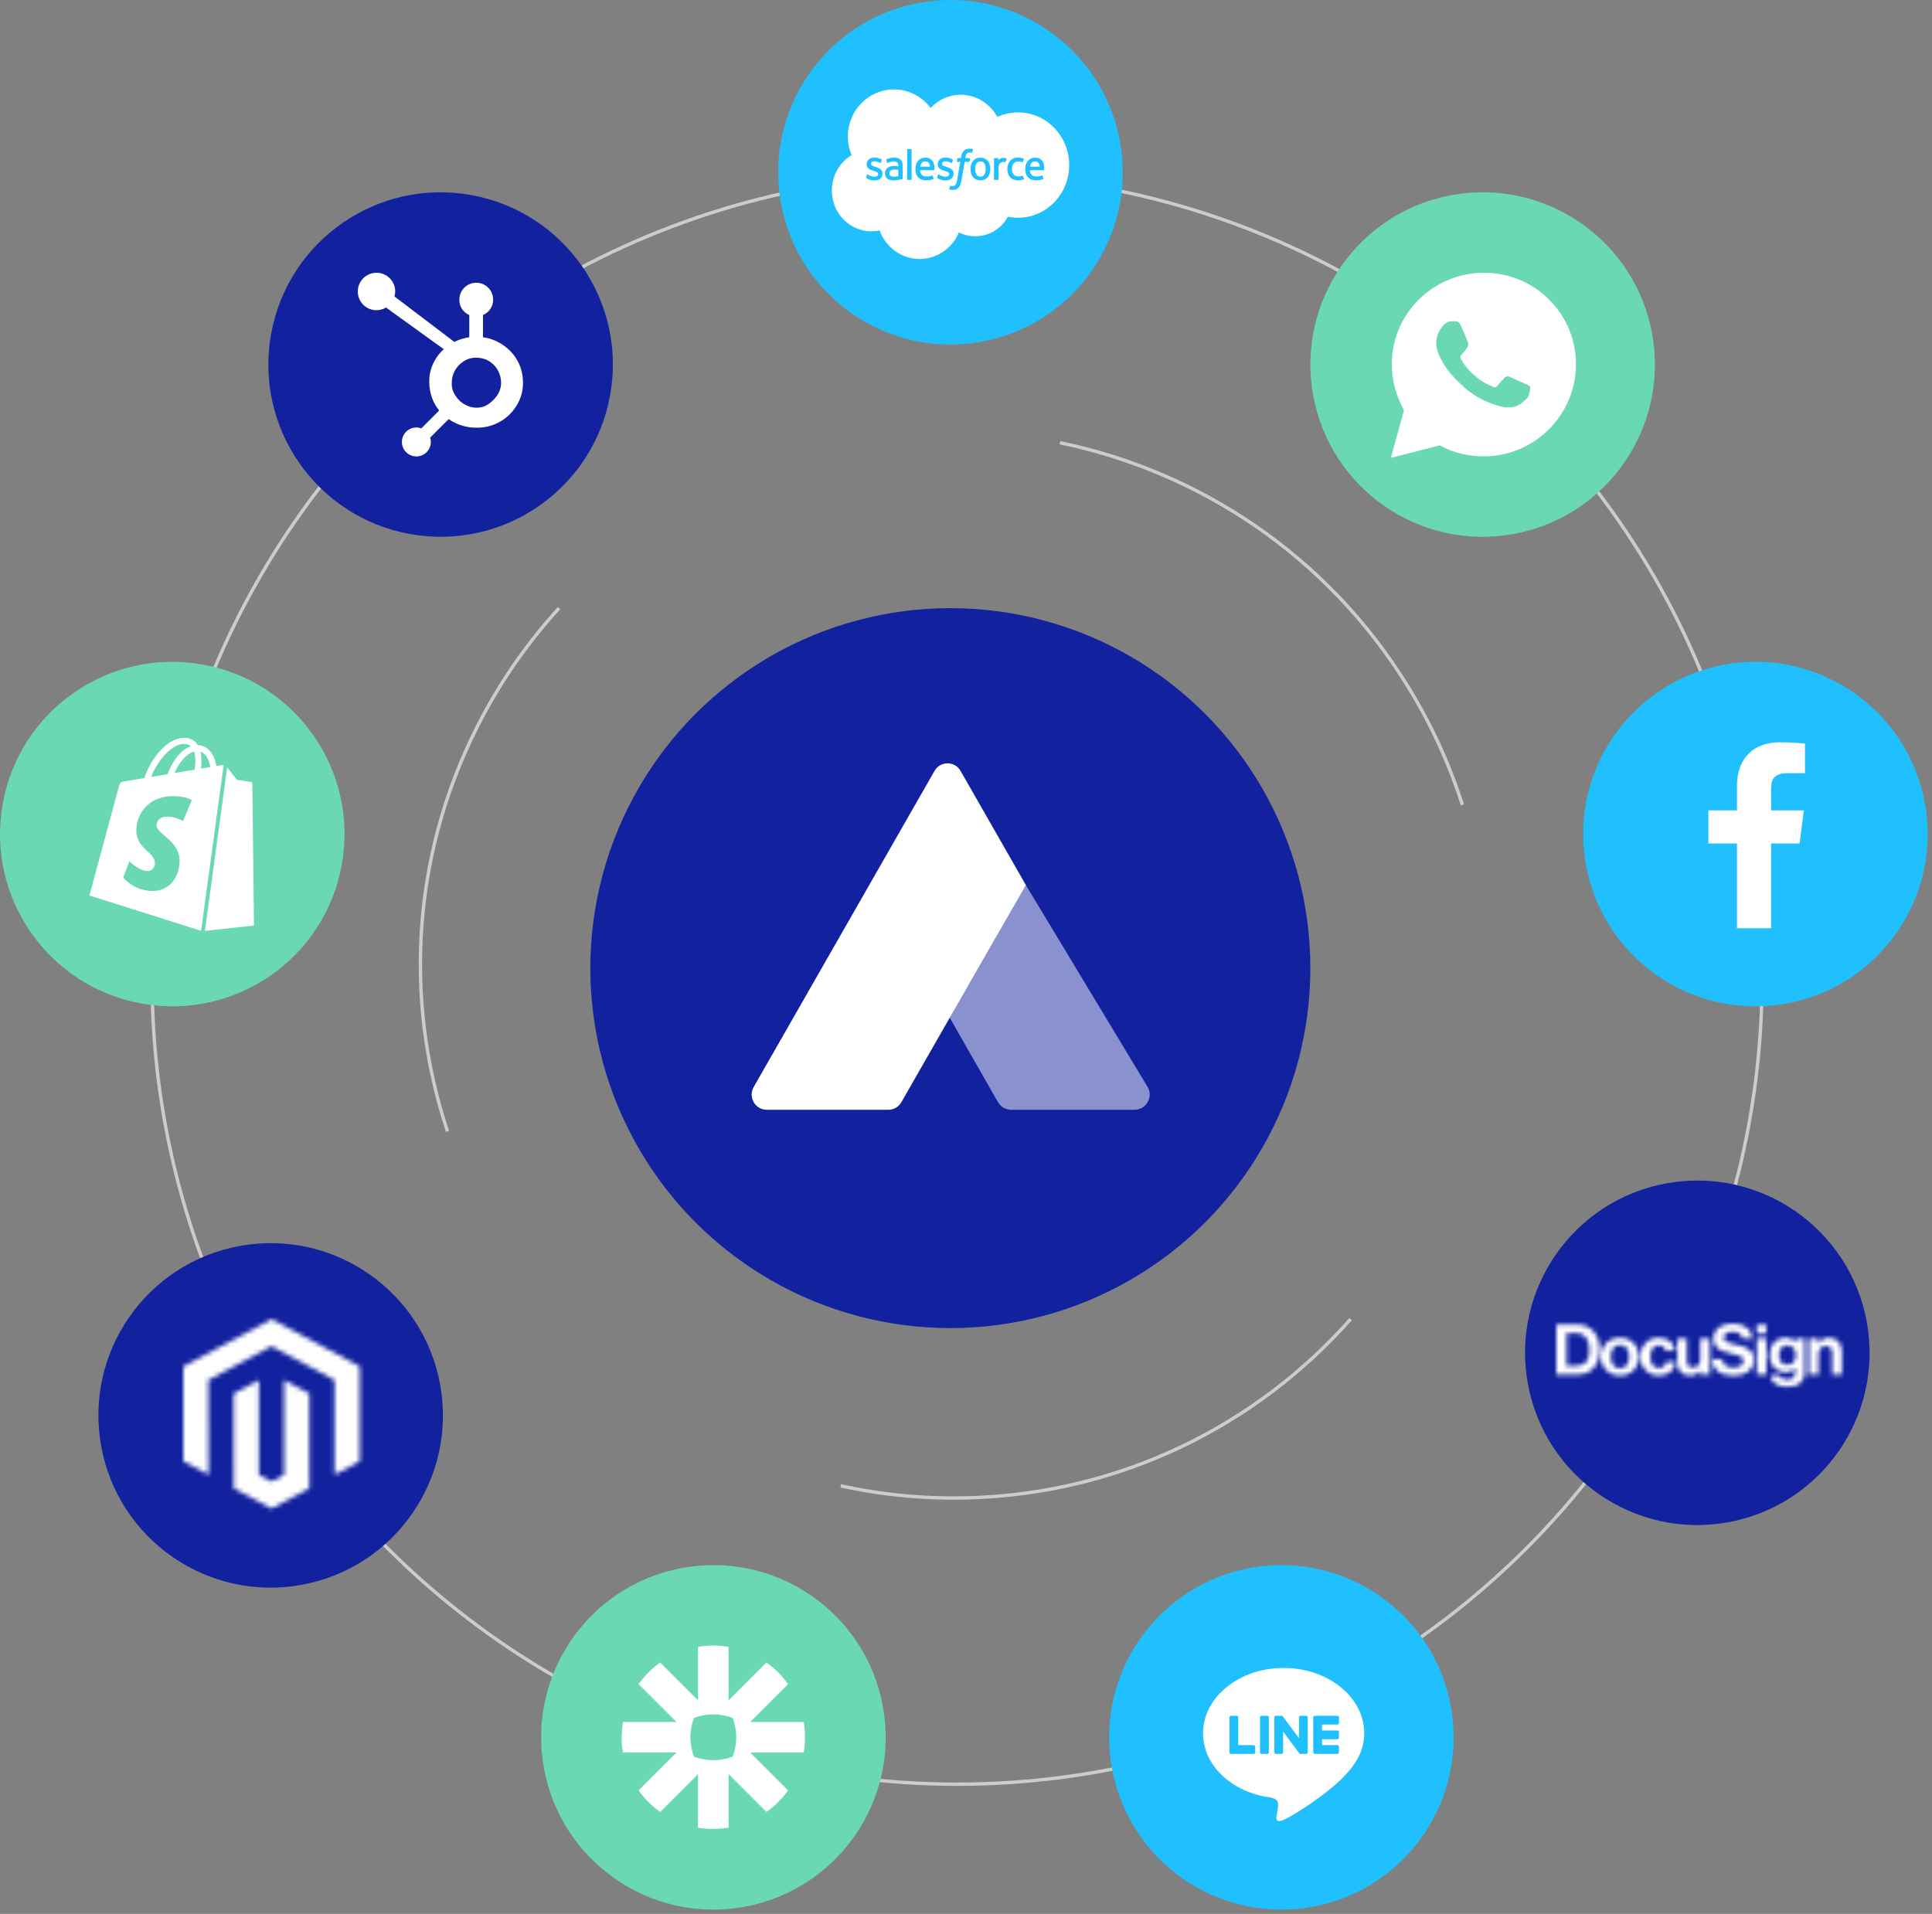 <svg width="432" height="428" viewBox="0 0 432 428" fill="none" xmlns="http://www.w3.org/2000/svg">
<rect x="0" y="0" width="432" height="428" fill="#808080" stroke="none"/>
<circle cx="214" cy="219" r="180" transform="rotate(-90 214 219)" stroke="#CCCCCC" stroke-width="0.75"/>
<path fill-rule="evenodd" clip-rule="evenodd" d="M250.423 31.663C254.213 52.595 240.315 72.636 219.384 76.425C198.452 80.214 178.411 66.317 174.623 45.384C170.833 24.452 184.731 4.411 205.662 0.623C226.594 -3.167 246.634 10.731 250.423 31.663Z" fill="#20C0FF"/>
<path fill-rule="evenodd" clip-rule="evenodd" d="M203.832 40.135V33.435C203.832 33.381 203.795 33.339 203.744 33.339H202.93C202.88 33.339 202.844 33.383 202.844 33.435V40.135C202.844 40.187 202.88 40.231 202.93 40.231H203.744C203.795 40.231 203.832 40.187 203.832 40.135ZM217.531 33.345C217.298 33.272 217.055 33.237 216.809 33.24C216.256 33.24 215.818 33.4 215.512 33.715C215.207 34.03 215 34.509 214.896 35.139L214.858 35.352H214.163C214.163 35.352 214.078 35.349 214.06 35.444L213.945 36.096C213.936 36.16 213.962 36.199 214.044 36.197H214.722L214.036 40.127C213.995 40.389 213.933 40.648 213.852 40.9C213.804 41.059 213.731 41.21 213.638 41.347C213.571 41.448 213.473 41.527 213.358 41.569C213.241 41.606 213.117 41.624 212.996 41.622C212.913 41.62 212.831 41.611 212.75 41.594C212.678 41.58 212.64 41.564 212.584 41.539C212.584 41.539 212.506 41.51 212.474 41.59C212.397 41.802 212.321 42.015 212.246 42.229C212.224 42.289 212.255 42.34 212.293 42.354C212.383 42.386 212.45 42.408 212.574 42.437C212.744 42.477 212.888 42.48 213.024 42.48C213.305 42.48 213.563 42.44 213.776 42.361C213.996 42.275 214.19 42.136 214.342 41.956C214.521 41.754 214.632 41.543 214.741 41.254C214.862 40.911 214.951 40.559 215.009 40.2L215.701 36.197H216.712C216.712 36.197 216.796 36.2 216.812 36.106L216.929 35.454C216.935 35.391 216.909 35.352 216.827 35.352H215.848C215.852 35.33 215.897 34.977 216.01 34.645C216.055 34.518 216.129 34.404 216.224 34.309C216.296 34.234 216.385 34.178 216.482 34.146C216.589 34.113 216.699 34.097 216.81 34.098C216.904 34.098 216.994 34.108 217.062 34.123C217.157 34.145 217.194 34.155 217.221 34.162C217.319 34.194 217.332 34.163 217.351 34.114L217.586 33.455C217.61 33.383 217.553 33.353 217.531 33.345ZM225.092 35.515C225.101 35.494 225.101 35.471 225.092 35.45C225.083 35.429 225.066 35.411 225.046 35.402C224.878 35.356 224.706 35.326 224.532 35.313C224.262 35.283 223.989 35.328 223.742 35.444C223.541 35.531 223.362 35.665 223.222 35.835V35.453C223.222 35.399 223.186 35.356 223.135 35.356H222.348C222.298 35.356 222.261 35.399 222.261 35.453V40.135C222.261 40.187 222.303 40.231 222.354 40.231H223.161C223.211 40.231 223.252 40.187 223.252 40.135V37.796C223.252 37.481 223.288 37.169 223.354 36.972C223.407 36.8 223.499 36.641 223.623 36.51C223.727 36.402 223.858 36.322 224.002 36.277C224.245 36.205 224.503 36.199 224.749 36.258C224.809 36.267 224.842 36.229 224.862 36.174C224.914 36.031 225.063 35.602 225.092 35.515ZM200.358 37.131C200.199 37.121 200.039 37.116 199.879 37.117C199.618 37.117 199.364 37.151 199.125 37.217C198.894 37.279 198.678 37.381 198.485 37.52C198.299 37.657 198.147 37.834 198.039 38.038C197.928 38.262 197.871 38.511 197.876 38.762C197.876 39.039 197.924 39.281 198.017 39.479C198.108 39.674 198.245 39.843 198.415 39.969C198.586 40.096 198.797 40.19 199.041 40.247C199.283 40.303 199.554 40.332 199.852 40.332C200.167 40.332 200.481 40.306 200.785 40.252C201.042 40.208 201.3 40.155 201.556 40.098C201.659 40.075 201.771 40.043 201.771 40.043C201.847 40.024 201.841 39.94 201.841 39.94V37.068C201.841 36.44 201.676 35.975 201.353 35.683C201.032 35.395 200.556 35.249 199.945 35.249C199.713 35.249 199.345 35.282 199.122 35.327C199.122 35.327 198.452 35.46 198.177 35.681C198.177 35.681 198.117 35.719 198.15 35.806L198.367 36.403C198.394 36.481 198.467 36.455 198.467 36.455C198.467 36.455 198.49 36.444 198.518 36.428C199.108 36.099 199.854 36.109 199.854 36.109C200.185 36.109 200.439 36.177 200.612 36.313C200.779 36.444 200.864 36.643 200.864 37.061V37.192C200.601 37.154 200.358 37.131 200.358 37.131ZM199.139 39.339C199.067 39.289 199.006 39.226 198.961 39.152C198.893 39.027 198.862 38.885 198.869 38.743C198.869 38.467 198.96 38.268 199.144 38.136C199.142 38.136 199.408 37.901 200.033 37.908C200.312 37.913 200.589 37.938 200.864 37.981V39.408H200.866C200.866 39.408 200.477 39.495 200.038 39.521C199.413 39.56 199.137 39.337 199.139 39.339ZM208.817 36.627C208.74 36.356 208.605 36.106 208.423 35.891C208.263 35.701 208.065 35.546 207.841 35.437C207.565 35.316 207.266 35.254 206.963 35.255C206.581 35.255 206.235 35.32 205.951 35.456C205.677 35.584 205.436 35.773 205.244 36.006C205.053 36.248 204.912 36.526 204.83 36.823C204.739 37.149 204.694 37.486 204.696 37.825C204.696 38.186 204.741 38.523 204.834 38.827C204.928 39.133 205.076 39.401 205.277 39.624C205.481 39.849 205.74 40.025 206.051 40.148C206.358 40.27 206.734 40.333 207.163 40.332C208.047 40.329 208.514 40.127 208.707 40.018C208.741 39.998 208.773 39.965 208.734 39.868L208.532 39.294C208.502 39.207 208.416 39.238 208.416 39.238C208.197 39.323 207.887 39.472 207.159 39.472C206.683 39.469 206.33 39.326 206.109 39.1C205.883 38.872 205.772 38.533 205.753 38.057L208.818 38.059C208.818 38.059 208.899 38.059 208.908 37.978C208.912 37.944 209.013 37.334 208.817 36.627ZM205.767 37.283C205.81 36.984 205.891 36.735 206.014 36.541C206.204 36.247 206.488 36.086 206.891 36.086C207.294 36.086 207.56 36.247 207.751 36.541C207.876 36.735 207.932 36.994 207.954 37.283H205.767ZM233.374 36.627C233.297 36.356 233.163 36.106 232.981 35.891C232.82 35.701 232.622 35.546 232.399 35.437C232.122 35.316 231.823 35.254 231.52 35.255C231.139 35.255 230.792 35.32 230.509 35.456C230.226 35.59 229.988 35.776 229.803 36.006C229.611 36.247 229.469 36.526 229.388 36.823C229.296 37.149 229.252 37.486 229.253 37.825C229.253 38.186 229.3 38.523 229.392 38.827C229.485 39.133 229.634 39.401 229.837 39.624C230.039 39.849 230.298 40.025 230.607 40.148C230.916 40.27 231.291 40.333 231.722 40.332C232.606 40.329 233.073 40.127 233.266 40.018C233.299 39.998 233.33 39.965 233.291 39.868L233.091 39.294C233.061 39.207 232.975 39.238 232.975 39.238C232.757 39.323 232.444 39.472 231.717 39.472C231.241 39.469 230.888 39.326 230.667 39.1C230.441 38.872 230.33 38.533 230.31 38.057L233.375 38.059C233.375 38.059 233.458 38.059 233.465 37.978C233.469 37.944 233.57 37.334 233.374 36.627ZM230.324 37.283C230.368 36.984 230.448 36.735 230.572 36.541C230.761 36.247 231.047 36.086 231.448 36.086C231.851 36.086 232.117 36.247 232.309 36.541C232.435 36.735 232.489 36.994 232.511 37.283H230.324ZM228.739 39.355C228.71 39.264 228.623 39.298 228.623 39.298C228.491 39.35 228.353 39.398 228.203 39.421C228.038 39.446 227.872 39.459 227.707 39.458C227.269 39.458 226.919 39.326 226.672 39.061C226.42 38.798 226.278 38.37 226.28 37.793C226.281 37.267 226.406 36.874 226.629 36.572C226.848 36.272 227.187 36.119 227.633 36.119C228.007 36.119 228.292 36.163 228.591 36.258C228.591 36.258 228.662 36.291 228.697 36.194C228.776 35.97 228.833 35.81 228.918 35.561C228.943 35.49 228.883 35.46 228.864 35.453C228.452 35.304 228.017 35.234 227.579 35.248C227.199 35.248 226.86 35.315 226.57 35.448C226.278 35.58 226.034 35.764 225.841 35.989C225.641 36.225 225.49 36.5 225.398 36.796C225.299 37.119 225.248 37.455 225.251 37.793C225.251 38.563 225.453 39.184 225.854 39.639C226.254 40.096 226.857 40.329 227.642 40.329C228.106 40.329 228.582 40.232 228.925 40.095C228.925 40.095 228.99 40.061 228.961 39.985L228.739 39.355ZM221.301 36.802C221.219 36.507 221.08 36.233 220.888 35.995C220.7 35.765 220.462 35.581 220.193 35.454C219.889 35.316 219.557 35.248 219.222 35.255C218.854 35.255 218.527 35.321 218.251 35.454C217.974 35.586 217.74 35.768 217.556 35.995C217.365 36.233 217.224 36.507 217.142 36.802C217.056 37.108 217.01 37.443 217.01 37.798C217.01 38.153 217.054 38.489 217.142 38.794C217.231 39.1 217.37 39.372 217.556 39.599C217.74 39.827 217.975 40.008 218.251 40.136C218.527 40.266 218.854 40.332 219.222 40.332C219.59 40.332 219.916 40.266 220.193 40.136C220.47 40.008 220.703 39.827 220.888 39.599C221.08 39.361 221.219 39.087 221.301 38.794C221.388 38.487 221.434 38.152 221.434 37.798C221.434 37.443 221.39 37.108 221.301 36.802ZM220.395 37.798C220.395 38.334 220.296 38.759 220.104 39.058C219.913 39.355 219.624 39.499 219.222 39.499C218.819 39.499 218.531 39.355 218.344 39.058C218.154 38.759 218.059 38.334 218.059 37.798C218.059 37.26 218.154 36.838 218.344 36.541C218.531 36.247 218.819 36.105 219.222 36.105C219.624 36.105 219.913 36.247 220.104 36.541C220.296 36.838 220.396 37.26 220.396 37.798H220.395ZM209.549 39.661C209.516 39.748 209.561 39.768 209.572 39.783C209.671 39.856 209.772 39.91 209.874 39.971C210.413 40.263 210.923 40.349 211.456 40.349C212.541 40.349 213.216 39.758 213.216 38.807V38.788C213.216 37.908 212.455 37.588 211.741 37.358L211.649 37.328C211.109 37.148 210.645 36.994 210.645 36.631V36.614C210.645 36.303 210.918 36.073 211.338 36.073C211.805 36.073 212.359 36.234 212.716 36.435C212.716 36.435 212.823 36.504 212.861 36.4L213.08 35.792C213.1 35.733 213.066 35.69 213.028 35.667C212.558 35.386 212.021 35.238 211.474 35.239H211.364C210.372 35.239 209.678 35.855 209.678 36.734V36.753C209.678 37.681 210.443 37.983 211.16 38.192L211.275 38.228C211.798 38.392 212.247 38.535 212.247 38.909V38.928C212.247 39.272 211.955 39.529 211.483 39.529C211.3 39.529 210.715 39.527 210.085 39.117C210.01 39.073 209.965 39.041 209.905 39.002C209.887 38.99 209.796 38.953 209.763 39.053L209.549 39.661ZM193.663 39.661C193.628 39.748 193.673 39.768 193.685 39.783C193.785 39.856 193.886 39.91 193.988 39.971C194.527 40.263 195.037 40.349 195.57 40.349C196.654 40.349 197.328 39.758 197.328 38.807V38.788C197.328 37.908 196.567 37.588 195.855 37.358L195.761 37.328C195.223 37.148 194.759 36.994 194.759 36.631V36.614C194.759 36.303 195.03 36.073 195.45 36.073C195.919 36.073 196.473 36.234 196.829 36.435C196.829 36.435 196.935 36.504 196.974 36.4C196.994 36.343 197.175 35.846 197.192 35.792C197.214 35.733 197.178 35.69 197.142 35.667C196.671 35.386 196.134 35.238 195.586 35.239H195.477C194.485 35.239 193.791 35.855 193.791 36.734V36.753C193.791 37.681 194.556 37.983 195.274 38.192L195.387 38.228C195.91 38.392 196.359 38.535 196.359 38.909V38.928C196.359 39.272 196.069 39.529 195.596 39.529C195.414 39.529 194.829 39.527 194.198 39.117C194.122 39.073 194.079 39.039 194.019 39.002C193.988 38.983 193.911 38.947 193.877 39.053L193.663 39.661ZM208.086 24.136C209.799 22.316 212.182 21.186 214.817 21.186C218.32 21.186 221.378 23.181 223.006 26.14C224.459 25.477 226.037 25.134 227.633 25.134C233.953 25.134 239.075 30.41 239.075 36.916C239.075 43.42 233.953 48.695 227.633 48.695C226.876 48.695 226.121 48.618 225.38 48.465C223.947 51.075 221.213 52.838 218.079 52.838C216.809 52.838 215.559 52.546 214.418 51.978C212.967 55.467 209.581 57.912 205.635 57.912C201.526 57.912 198.024 55.258 196.679 51.537C196.082 51.667 195.47 51.731 194.858 51.731C189.966 51.731 186 47.641 186 42.597C186 39.214 187.782 36.264 190.43 34.684C189.868 33.363 189.579 31.942 189.581 30.506C189.581 24.703 194.198 20 199.89 20C203.232 20 206.204 21.622 208.086 24.136Z" fill="white"/>
<path fill-rule="evenodd" clip-rule="evenodd" d="M369.423 74.663C373.213 95.595 359.315 115.636 338.384 119.425C317.452 123.214 297.411 109.317 293.623 88.384C289.833 67.452 303.731 47.411 324.662 43.623C345.594 39.833 365.634 53.731 369.423 74.663Z" fill="#6AD9B1"/>
<path fill-rule="evenodd" clip-rule="evenodd" d="M341.788 86.17L340.549 85.612C340.549 85.612 338.744 84.828 337.615 84.269C337.503 84.269 337.39 84.157 337.277 84.157C336.939 84.157 336.713 84.268 336.488 84.381C336.488 84.381 336.374 84.491 334.797 86.282C334.687 86.493 334.47 86.623 334.231 86.619H334.121C334.007 86.619 333.781 86.505 333.669 86.394L333.104 86.17C331.864 85.612 330.737 84.94 329.833 84.046C329.609 83.822 329.27 83.597 329.045 83.374C328.255 82.591 327.466 81.696 326.902 80.689L326.788 80.466C326.678 80.354 326.678 80.242 326.564 80.019C326.564 79.794 326.564 79.57 326.678 79.46C326.678 79.46 327.127 78.899 327.466 78.563C327.691 78.341 327.804 78.004 328.03 77.781C328.255 77.446 328.367 76.998 328.255 76.663C328.142 76.103 326.788 73.083 326.45 72.411C326.224 72.076 326 71.963 325.662 71.851H324.419C324.195 71.851 323.97 71.962 323.744 71.962L323.631 72.076C323.406 72.187 323.179 72.411 322.955 72.522C322.728 72.747 322.616 72.971 322.39 73.194C321.602 74.201 321.15 75.431 321.15 76.662C321.15 77.557 321.374 78.453 321.714 79.234L321.826 79.57C322.84 81.721 324.256 83.657 326 85.276L326.45 85.724C326.788 86.059 327.127 86.282 327.353 86.619C329.721 88.632 332.427 90.086 335.473 90.868C335.811 90.981 336.263 90.981 336.601 91.094H337.728C338.292 91.094 338.969 90.869 339.42 90.645C339.759 90.422 339.986 90.422 340.211 90.197L340.435 89.974C340.662 89.751 340.887 89.639 341.111 89.416C341.338 89.19 341.564 88.967 341.678 88.744C341.902 88.297 342.016 87.737 342.127 87.177V86.394C342.127 86.394 342.016 86.282 341.788 86.17ZM346.414 67.042C350.247 70.843 352.39 75.99 352.39 81.472C352.39 92.769 343.142 102.054 331.75 102.054C328.367 102.054 324.984 101.271 321.94 99.594L311 102.392L313.933 91.764C312.24 88.632 311.225 85.163 311.225 81.584C311.113 70.284 320.359 61 331.864 61C337.277 61 342.578 63.126 346.414 67.042Z" fill="white"/>
<path fill-rule="evenodd" clip-rule="evenodd" d="M60.623 74.663C56.833 95.595 70.731 115.636 91.662 119.425C112.594 123.214 132.635 109.317 136.423 88.384C140.213 67.452 126.315 47.411 105.384 43.623C84.452 39.833 64.412 53.731 60.623 74.663Z" fill="#12229F"/>
<path fill-rule="evenodd" clip-rule="evenodd" d="M84.184 61C81.872 61 80 62.876 80 65.186C80.001 67.498 81.875 69.372 84.187 69.371C84.975 69.371 85.707 69.138 86.335 68.76L87.21 69.425L99.233 78.087C98.582 78.675 98.01 79.345 97.533 80.079C96.572 81.598 95.986 83.268 95.986 85.091V85.472C95.986 86.75 96.23 87.958 96.644 89.093C97.01 90.075 97.536 90.989 98.201 91.798L94.211 95.799C93.028 95.361 91.7 95.652 90.811 96.546C90.202 97.153 89.863 97.975 89.865 98.834C89.863 99.691 90.204 100.516 90.812 101.12C91.419 101.73 92.241 102.071 93.102 102.069C93.961 102.071 94.784 101.729 95.391 101.12C95.998 100.516 96.341 99.691 96.337 98.834C96.337 98.499 96.285 98.173 96.187 97.862L100.313 93.737C100.889 94.131 101.505 94.466 102.146 94.74C103.499 95.333 104.959 95.64 106.434 95.642H106.722C108.432 95.649 110.114 95.222 111.615 94.403C113.188 93.559 114.514 92.313 115.451 90.792C116.411 89.255 116.94 87.556 116.94 85.689V85.595C116.94 83.757 116.516 82.06 115.622 80.507C114.711 78.941 113.432 77.685 111.832 76.741C110.657 76.046 109.354 75.596 108 75.415V70.442C109.386 69.866 110.28 68.504 110.264 67.006C110.267 66.006 109.874 65.045 109.169 64.336C108.463 63.628 107.504 63.227 106.504 63.227C104.415 63.223 102.716 64.915 102.711 67.006C102.711 68.536 103.529 69.849 104.929 70.442V75.418C103.767 75.585 102.64 75.938 101.593 76.463C99.431 74.82 92.342 69.435 88.198 66.29C88.294 65.934 88.371 65.569 88.371 65.185C88.37 62.874 86.497 61 84.187 61C84.186 61 84.186 61 84.184 61ZM104.042 90.524C103.144 90.064 102.463 89.408 101.906 88.577C101.328 87.761 101.015 86.874 101.015 85.928V85.639C101.015 84.713 101.193 83.834 101.642 83.003C102.104 82.116 102.789 81.365 103.632 80.827C104.445 80.278 105.405 79.987 106.386 79.994H106.48C107.393 79.994 108.257 80.175 109.073 80.592C109.897 81.028 110.597 81.666 111.107 82.445C111.613 83.227 111.926 84.12 112.02 85.047C112.036 85.241 112.043 85.44 112.043 85.631C112.043 86.907 111.555 88.088 110.581 89.159C109.461 90.404 108.175 91.171 106.72 91.171H106.48C105.651 91.171 104.838 90.941 104.042 90.524Z" fill="white"/>
<path fill-rule="evenodd" clip-rule="evenodd" d="M430.423 179.663C434.213 200.595 420.315 220.636 399.384 224.425C378.452 228.214 358.411 214.317 354.623 193.384C350.833 172.452 364.731 152.411 385.662 148.623C406.594 144.833 426.634 158.731 430.423 179.663Z" fill="#20C0FF"/>
<path fill-rule="evenodd" clip-rule="evenodd" d="M396.024 207.583V188.617H402.388L403.341 181.223H396.024V176.506C396.024 174.365 396.612 172.907 399.679 172.907L403.597 172.905V166.292C402.918 166.203 400.595 166 397.889 166C392.247 166 388.387 169.446 388.387 175.772V181.223H382V188.617H388.387V207.583H396.024Z" fill="white"/>
<path fill-rule="evenodd" clip-rule="evenodd" d="M0.623 179.663C-3.167 200.595 10.73 220.636 31.662 224.425C52.594 228.214 72.635 214.317 76.423 193.384C80.213 172.452 66.315 152.411 45.383 148.623C24.452 144.833 4.412 158.731 0.623 179.663Z" fill="#6AD9B1"/>
<path fill-rule="evenodd" clip-rule="evenodd" d="M44.944 171.887C45.068 170.856 45.14 169.407 44.829 168.106C46.332 168.607 46.853 170.454 47.032 171.539C46.413 171.642 45.708 171.759 44.944 171.887ZM35.015 184.442C34.856 186.636 40.513 187.889 40.143 193.027C39.852 197.07 37.099 199.489 33.643 199.239C29.493 198.939 27.558 196.204 27.558 196.204L28.934 192.614C28.934 192.614 30.979 194.644 32.82 194.777C34.022 194.864 34.579 193.952 34.63 193.261C34.836 190.399 30.154 189.933 30.493 185.231C30.779 181.274 33.895 177.648 39.629 178.062C41.838 178.222 42.884 178.933 42.884 178.933L40.923 183.62C40.923 183.62 39.563 182.762 37.828 182.638C35.285 182.454 35.043 184.041 35.015 184.442ZM41.496 166.383C41.975 166.438 42.362 166.597 42.675 166.869C42.087 167.08 41.5 167.417 40.93 167.884C39.451 169.093 38.17 171.109 37.493 173.129C36.211 173.343 34.956 173.552 33.804 173.744C34.946 170.574 38.347 166.047 41.496 166.383ZM43.536 172.121C42.126 172.357 40.587 172.613 39.043 172.871C39.676 171.332 40.682 169.85 41.794 168.941C42.207 168.602 42.772 168.239 43.404 168.074C43.806 169.323 43.702 171.001 43.536 172.121ZM49.689 171.096C49.686 171.096 49.2 171.178 48.381 171.314C48.307 170.87 48.185 170.321 47.982 169.757C47.322 167.94 46.142 166.865 44.569 166.649L44.563 166.648C44.455 166.633 44.344 166.629 44.234 166.624C44.196 166.561 44.157 166.5 44.115 166.441C43.529 165.615 42.698 165.138 41.641 165.025C39.6 164.808 37.378 166 35.383 168.383C33.979 170.061 32.788 172.246 32.296 173.995C29.864 174.401 28.162 174.685 28.126 174.692C26.899 174.901 26.857 174.933 26.552 176.021C26.319 176.845 20 200.256 20 200.256L44.967 208.153L50.005 171.086C49.877 171.077 49.762 171.085 49.689 171.096Z" fill="white"/>
<path fill-rule="evenodd" clip-rule="evenodd" d="M45.826 208.167L56.791 206.972C56.791 206.972 56.421 175.474 56.421 175.259C56.421 175.044 56.251 174.901 56.1 174.868C55.949 174.835 52.969 174.383 52.969 174.383C52.969 174.383 51.388 172.367 50.796 171.605L45.826 208.167Z" fill="white"/>
<path fill-rule="evenodd" clip-rule="evenodd" d="M417.423 295.663C421.213 316.595 407.315 336.636 386.384 340.425C365.452 344.214 345.411 330.317 341.623 309.384C337.833 288.452 351.731 268.411 372.662 264.623C393.594 260.833 413.634 274.731 417.423 295.663Z" fill="#12229F"/>
<mask id="mask0" mask-type="alpha" maskUnits="userSpaceOnUse" x="348" y="296" width="64" height="15">
<path fill-rule="evenodd" clip-rule="evenodd" d="M383.156 299.349C383.156 301.682 385.008 302.213 387.034 302.668C388.757 303.058 389.836 303.277 389.836 304.374C389.836 305.406 388.805 305.812 387.635 305.812C386.02 305.812 385.244 305.281 385.085 303.935H382.838C382.918 306.297 384.659 307.644 387.73 307.644C390.278 307.644 392.13 306.377 392.13 304.107C392.13 301.697 390.23 301.15 387.903 300.647C386.226 300.288 385.436 300.022 385.436 299.113C385.436 298.316 386.24 297.799 387.477 297.799C388.602 297.799 389.463 298.322 389.639 299.364H391.847C391.624 297.19 389.992 296 387.492 296C384.975 296 383.156 297.141 383.156 299.349ZM348 296.202V307.393H352.572C353.995 307.393 355.088 307.002 355.928 306.313C357.113 305.326 357.732 303.731 357.732 301.915C357.732 298.613 355.784 296.202 352.763 296.202H348ZM350.296 298.143H352.475C354.423 298.143 355.405 299.693 355.405 301.915C355.405 304.137 354.566 305.437 352.414 305.437H350.296V298.143ZM392.808 298.241H394.96V296.251H392.808V298.241ZM406.621 300.46H406.574V299.364H404.467V307.393H406.621V302.84C406.621 301.742 407.316 300.994 408.267 300.994C409.168 300.994 409.675 301.602 409.675 302.463V307.393H411.827V302.151C411.827 300.397 410.702 299.144 409.025 299.144C407.919 299.144 407.173 299.599 406.621 300.46ZM395.678 303.073C395.678 305.5 397.451 306.908 399.254 306.908C400.283 306.908 400.902 306.501 401.378 305.968H401.423V306.846C401.423 307.942 400.84 308.521 399.619 308.521C398.623 308.521 398.163 308.129 397.989 307.628H395.854H395.852C396.074 309.194 397.436 310.133 399.65 310.133C400.854 310.133 401.897 309.851 402.578 309.224C403.181 308.676 403.544 307.91 403.544 306.783V299.364H401.47V300.209H401.44C400.948 299.536 400.205 299.144 399.191 299.144C397.136 299.144 395.678 300.679 395.678 303.073ZM397.785 303.043C397.785 301.697 398.512 300.852 399.603 300.852C400.902 300.852 401.534 301.854 401.534 303.027C401.534 304.217 400.98 305.203 399.62 305.203C398.512 305.203 397.785 304.403 397.785 303.043ZM366.827 303.387C366.827 305.782 368.425 307.628 370.989 307.628C373.158 307.628 374.503 306.267 374.646 304.562H372.571C372.428 305.468 371.812 305.923 370.942 305.923C369.628 305.923 369.011 304.906 369.011 303.387C369.011 301.838 369.675 300.852 370.974 300.852C371.764 300.852 372.318 301.383 372.461 302.088H374.566C374.281 300.351 372.984 299.144 370.878 299.144C368.41 299.144 366.827 300.994 366.827 303.387ZM357.987 303.387C357.987 305.782 359.712 307.628 362.229 307.628C364.745 307.628 366.471 305.782 366.471 303.387C366.471 300.994 364.745 299.144 362.229 299.144C359.712 299.144 357.987 300.994 357.987 303.387ZM360.171 303.387C360.171 301.822 360.9 300.758 362.229 300.758C363.543 300.758 364.285 301.822 364.285 303.387C364.285 304.952 363.543 305.999 362.229 305.999C360.9 305.999 360.171 304.952 360.171 303.387ZM392.808 307.393H394.96V299.364H392.808V307.393ZM380.169 299.364V303.997C380.169 305.061 379.553 305.812 378.54 305.812C377.623 305.812 377.195 305.296 377.195 304.358V299.364H375.057V304.717C375.057 306.47 376.07 307.613 377.875 307.613C379.015 307.613 379.648 307.19 380.203 306.454H380.25V307.393H382.323V299.364H380.169Z" fill="white"/>
</mask>
<g mask="url(#mask0)">
<path fill-rule="evenodd" clip-rule="evenodd" d="M345.722 312.412H414.106V293.719H345.722V312.412Z" fill="white"/>
</g>
<path fill-rule="evenodd" clip-rule="evenodd" d="M98.423 309.663C102.213 330.595 88.315 350.636 67.384 354.425C46.452 358.214 26.411 344.317 22.623 323.384C18.833 302.452 32.73 282.411 53.662 278.623C74.594 274.833 94.634 288.731 98.423 309.663Z" fill="#12229F"/>
<mask id="mask1" mask-type="alpha" maskUnits="userSpaceOnUse" x="41" y="295" width="40" height="43">
<path fill-rule="evenodd" clip-rule="evenodd" d="M41 305.598V326.766L46.635 329.797L46.596 308.623L60.701 301.05L74.806 308.621V329.789L80.439 326.766V305.58L60.741 295L41 305.598ZM63.534 329.792L60.72 331.316L57.89 329.807V308.623L52.26 311.649L52.271 332.823L60.716 337.36L69.17 332.823V311.647L63.534 308.623V329.792Z" fill="white"/>
</mask>
<g mask="url(#mask1)">
<path fill-rule="evenodd" clip-rule="evenodd" d="M36.983 341.377H84.456V290.98H36.983V341.377Z" fill="white"/>
</g>
<path fill-rule="evenodd" clip-rule="evenodd" d="M324.423 381.663C328.213 402.595 314.315 422.636 293.384 426.425C272.452 430.214 252.411 416.317 248.623 395.384C244.833 374.452 258.731 354.411 279.662 350.623C300.594 346.833 320.634 360.731 324.423 381.663Z" fill="#20C0FF"/>
<path fill-rule="evenodd" clip-rule="evenodd" d="M305.045 387.582C305.045 390.8 303.794 393.698 301.182 396.554H301.183C297.401 400.893 288.946 406.178 287.022 406.987C285.153 407.772 285.369 406.544 285.454 406.058L285.461 406.018L285.718 404.48C285.779 404.021 285.842 403.309 285.66 402.855C285.458 402.355 284.659 402.095 284.073 401.969C275.411 400.827 269 394.79 269 387.582C269 379.541 277.086 373 287.022 373C296.96 373 305.045 379.542 305.045 387.582ZM283.36 383.695H282.097C281.903 383.695 281.745 383.852 281.745 384.044V391.874C281.745 392.067 281.903 392.224 282.097 392.224H283.361C283.555 392.224 283.712 392.067 283.712 391.874V384.044C283.711 383.851 283.554 383.695 283.36 383.695ZM290.798 383.695H292.061C292.154 383.695 292.243 383.732 292.309 383.797C292.375 383.863 292.412 383.952 292.413 384.044V391.874C292.413 392.067 292.255 392.223 292.062 392.223H290.797C290.766 392.223 290.736 392.219 290.708 392.211L290.702 392.21C290.694 392.208 290.686 392.205 290.678 392.202L290.668 392.198L290.663 392.196L290.66 392.195C290.657 392.194 290.654 392.193 290.651 392.192C290.645 392.189 290.64 392.186 290.634 392.183L290.624 392.178L290.602 392.164C290.566 392.141 290.535 392.11 290.51 392.075L286.907 387.224V391.874C286.907 392.067 286.75 392.224 286.556 392.224H285.292C285.098 392.224 284.94 392.067 284.94 391.874V384.044C284.94 383.852 285.098 383.695 285.292 383.695H286.556L286.568 383.696L286.586 383.697L286.587 383.697L286.587 383.697C286.593 383.698 286.599 383.698 286.605 383.699C286.61 383.7 286.615 383.7 286.62 383.701L286.639 383.706L286.652 383.709C286.656 383.71 286.66 383.711 286.664 383.712C286.667 383.713 286.67 383.714 286.673 383.715L286.684 383.72C286.691 383.722 286.698 383.725 286.704 383.728L286.704 383.728L286.715 383.734C286.719 383.735 286.723 383.737 286.727 383.74L286.734 383.744C286.738 383.746 286.741 383.748 286.744 383.75C286.749 383.753 286.753 383.755 286.757 383.758L286.763 383.763L286.772 383.77C286.779 383.775 286.785 383.78 286.79 383.785L286.797 383.791C286.805 383.798 286.812 383.805 286.818 383.813L286.821 383.815C286.831 383.826 286.84 383.838 286.848 383.851L290.446 388.696V384.044C290.446 383.852 290.604 383.695 290.798 383.695ZM280.313 390.265H276.878V384.047C276.878 383.853 276.722 383.696 276.528 383.696H275.263C275.069 383.696 274.912 383.853 274.912 384.046V391.875C274.912 391.97 274.95 392.055 275.01 392.117L275.015 392.123L275.02 392.127C275.083 392.188 275.168 392.225 275.262 392.225H280.314C280.507 392.225 280.664 392.068 280.664 391.875V390.615C280.664 390.522 280.627 390.433 280.561 390.367C280.496 390.301 280.406 390.264 280.314 390.265H280.313ZM299.393 385.307C299.393 385.501 299.237 385.657 299.043 385.657H295.608V386.98H299.043C299.236 386.98 299.393 387.137 299.393 387.331V388.591C299.393 388.784 299.237 388.941 299.043 388.941H295.608V390.265H299.043C299.236 390.265 299.393 390.421 299.393 390.615V391.875C299.393 392.068 299.237 392.225 299.043 392.225H293.992C293.898 392.225 293.813 392.188 293.75 392.128C293.681 392.062 293.641 391.971 293.642 391.875V384.046C293.641 383.953 293.679 383.864 293.745 383.799L293.749 383.795C293.812 383.734 293.897 383.696 293.992 383.696H299.043C299.136 383.696 299.225 383.733 299.291 383.799C299.356 383.865 299.393 383.954 299.393 384.047V385.307Z" fill="white"/>
<path fill-rule="evenodd" clip-rule="evenodd" d="M197.423 381.663C201.213 402.595 187.315 422.636 166.384 426.425C145.452 430.214 125.411 416.317 121.623 395.384C117.833 374.452 131.731 354.411 152.662 350.623C173.594 346.833 193.634 360.731 197.423 381.663Z" fill="#6AD9B1"/>
<path fill-rule="evenodd" clip-rule="evenodd" d="M179.714 385.083L179.718 385.082H167.752L176.213 376.622C174.882 374.754 173.249 373.121 171.38 371.791L162.919 380.252V368.286C161.793 368.096 160.654 368 159.513 368H159.491C158.35 368.001 157.21 368.097 156.085 368.287V380.252L147.62 371.792C145.752 373.118 144.121 374.75 142.796 376.62L151.253 385.083H139.286C139.286 385.083 139 387.331 139 388.493V388.507C139 389.649 139.096 390.789 139.287 391.915H151.255L142.789 400.375C144.12 402.244 145.755 403.877 147.625 405.207L156.085 396.748V408.714C157.209 408.903 158.347 408.998 159.487 409H159.516C160.654 408.997 161.791 408.903 162.916 408.714V396.749L171.382 405.209C173.248 403.879 174.879 402.247 176.207 400.379L167.747 391.917H179.713C179.904 390.792 179.999 389.655 180 388.515V388.485C180 387.345 179.904 386.208 179.714 385.083ZM164.623 388.518L164.628 388.508V388.51C164.628 389.988 164.36 391.454 163.838 392.838C162.455 393.359 160.988 393.627 159.51 393.628H159.493C158.017 393.626 156.553 393.358 155.171 392.838C154.651 391.455 154.383 389.988 154.383 388.51V388.49C154.384 387.015 154.651 385.552 155.171 384.172C156.556 383.65 158.023 383.382 159.503 383.383H159.519C160.994 383.383 162.456 383.651 163.836 384.172C164.358 385.555 164.624 387.022 164.623 388.5V388.518Z" fill="white"/>
<circle cx="212.5" cy="216.5" r="80.5" fill="#12229F"/>
<path opacity="0.5" fill-rule="evenodd" clip-rule="evenodd" d="M212.367 227.596L215.143 221.494C214.557 220.449 216.289 219.13 216.889 218.094L218.086 215.928C219.398 213.668 228.077 195.669 229.389 197.93L256.619 243.088C257.929 245.351 256.291 248.176 253.668 248.176H226.11C224.892 248.176 223.768 247.532 223.159 246.48L212.367 227.596Z" fill="white"/>
<path fill-rule="evenodd" clip-rule="evenodd" d="M229.39 197.932L225.169 190.551L214.788 172.402C213.492 170.137 210.254 170.137 208.959 172.402L168.53 243.082C167.235 245.348 168.854 248.177 171.444 248.177H198.635C199.837 248.177 200.948 247.533 201.549 246.481L222.027 210.71L229.39 197.932Z" fill="white"/>
<path d="M237 99C268.188 105.453 296.756 124.238 314.797 153.49C320.041 161.993 324.087 170.895 327 180" stroke="#CCCCCC" stroke-width="0.75"/>
<path d="M302 295C281.027 318.672 250.779 333.951 216.769 334.949C206.884 335.239 197.248 334.297 188 332.278" stroke="#CCCCCC" stroke-width="0.75"/>
<path d="M100.059 253C90.127 223.131 92.093 189.413 108.276 159.532C112.98 150.847 118.622 142.989 125 136" stroke="#CCCCCC" stroke-width="0.75"/>
</svg>
